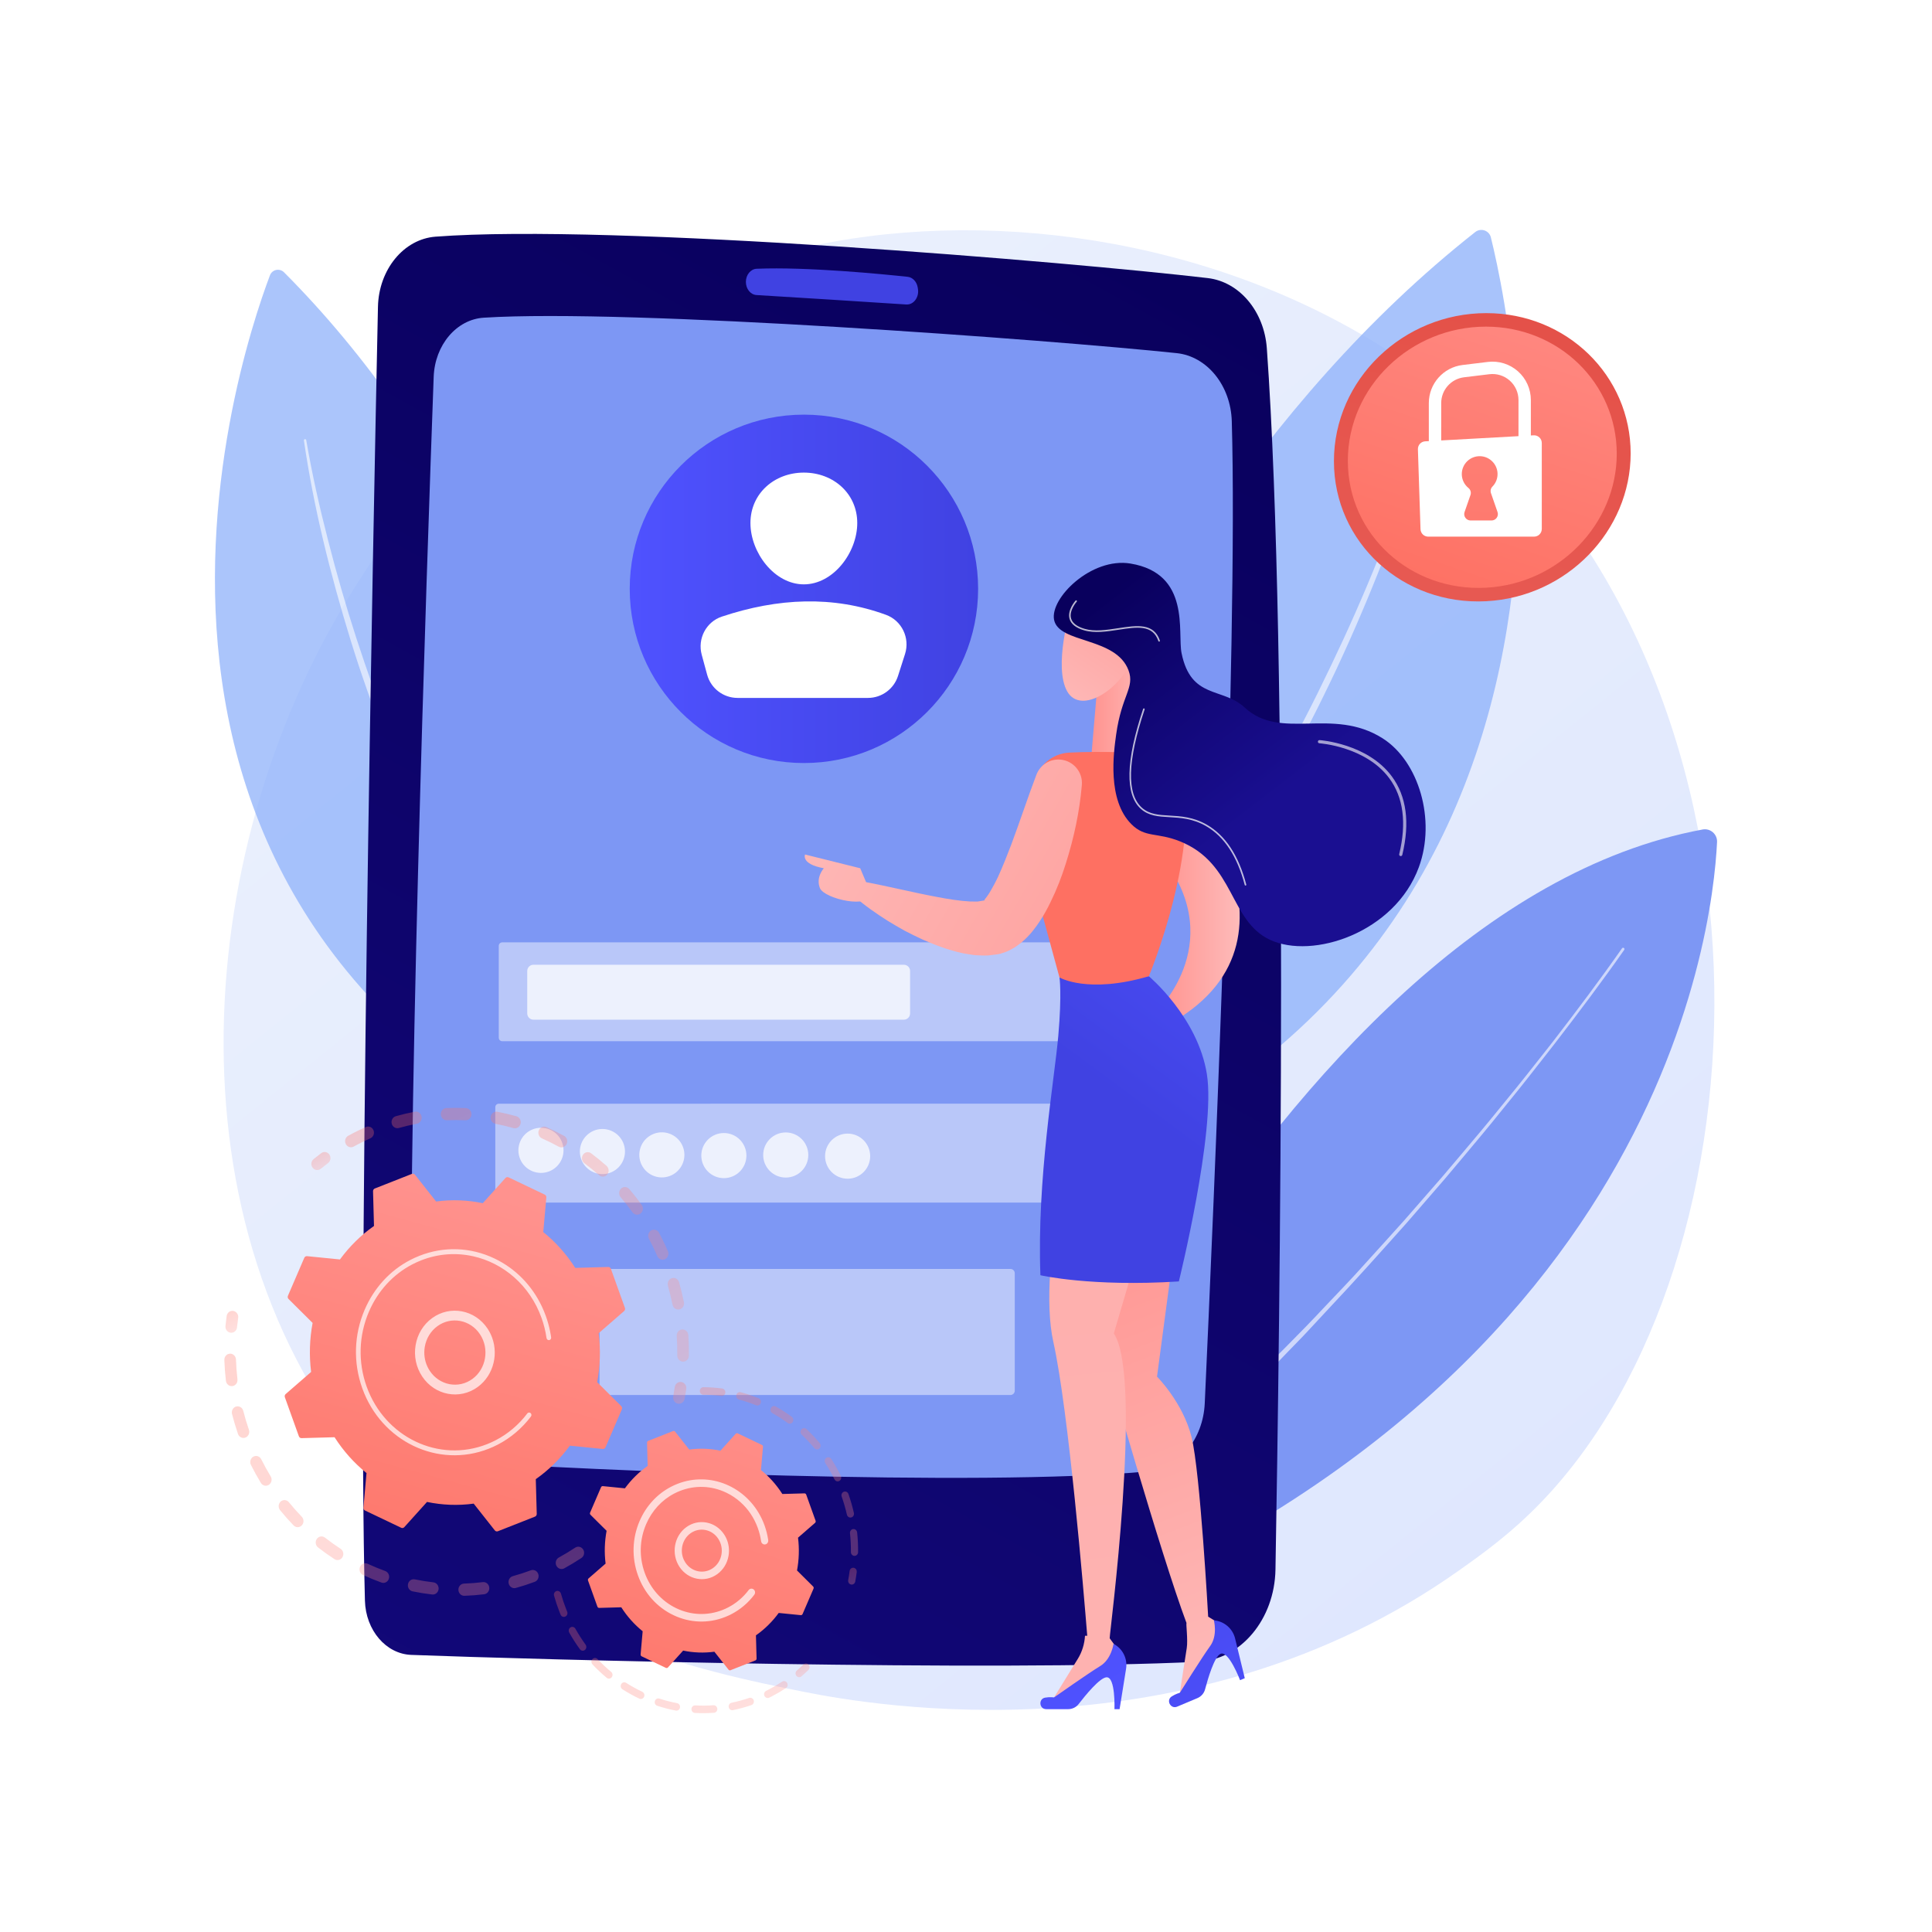 <?xml version="1.0" encoding="UTF-8"?>
<svg xmlns="http://www.w3.org/2000/svg" xmlns:xlink="http://www.w3.org/1999/xlink" version="1.1" x="0px" y="0px" viewBox="0 0 3710 3710" style="enable-background:new 0 0 3710 3710;" xml:space="preserve">
<g id="Background">
	<g>
		<g>
			<rect style="fill:#FFFFFF;" width="3710" height="3710"></rect>
		</g>
	</g>
</g>
<g id="Illustration">
	<g>
		<linearGradient id="SVGID_1_" gradientUnits="userSpaceOnUse" x1="3651.372" y1="4133.557" x2="1110.86" y2="978.4">
			<stop offset="0" style="stop-color:#DAE3FE"></stop>
			<stop offset="1" style="stop-color:#E9EFFD"></stop>
		</linearGradient>
		<path style="fill:url(#SVGID_1_);" d="M2960.304,2883.833c-58.784,61.136-114.406,100.563-158.351,131.712    c-516.569,366.155-1127.807,259.422-1257.713,233.357c-191.829-38.49-562.632-112.889-830.715-424.332    c-405.588-471.186-342.432-1213.526-27.831-1703.555c57.545-89.635,361.518-587.128,979.339-666.91    c373.899-48.283,809.745,49.098,1125.373,310.329C3452.938,1312.781,3405.773,2420.538,2960.304,2883.833z"></path>
		<g>
			<g>
				<path style="fill:#7D97F4;" d="M1867.5,3173.521c0,0,564.078-1424.996,1402.057-1580.663      c14.87-2.763,28.416,9.124,27.688,24.232C3288.773,1792.864,3181.431,2723.122,1867.5,3173.521z"></path>
				<path style="opacity:0.62;fill:#FFFFFF;" d="M3119.004,1823.994c-42.788,61.064-87.626,120.521-133.082,179.53      c-11.348,14.762-22.949,29.329-34.411,44.004c-11.553,14.601-22.861,29.4-34.617,43.839l-35.139,43.425      c-11.766,14.432-23.284,29.067-35.338,43.263c-23.942,28.524-47.656,57.244-71.787,85.606l-73.15,84.454      c-49.627,55.542-99.22,111.129-150.369,165.293l-38.066,40.898c-12.539,13.782-25.833,26.836-38.71,40.292l-77.696,80.347      l-79.701,78.377c-13.315,13.034-26.5,26.206-40.074,38.968l-41.112,37.88c-27.461,25.189-54.641,50.701-82.566,75.378      l-84.904,72.751l-21.321,18.067c-7.167,5.953-14.132,12.141-21.463,17.899l-43.861,34.666      c-14.577,11.602-29.361,22.949-44.031,34.427c-14.685,11.461-29.387,22.895-44.176,34.211c-1.132,0.866-2.751,0.65-3.618-0.482      c-0.834-1.092-0.664-2.638,0.364-3.524l0.072-0.061c14.129-12.128,28.344-24.135,42.579-36.114      c14.245-11.966,28.379-24.061,42.719-35.899l42.892-35.659c14.139-12.074,27.844-24.66,41.873-36.862l83.988-73.404      l82.261-75.341l41.163-37.637c6.879-6.253,13.428-12.856,20.171-19.257l20.178-19.253l80.703-77.046      c52.487-52.703,105.856-104.587,156.541-159.078c25.598-26.998,51.501-53.72,76.229-81.526      c24.937-27.611,50.1-55.021,74.854-82.8l73.404-84.094c24.217-28.248,48.02-56.85,72.052-85.259      c12.099-14.136,23.663-28.716,35.474-43.088l35.277-43.256c11.803-14.382,23.156-29.127,34.755-43.671      c11.51-14.618,23.159-29.131,34.554-43.836c45.414-58.935,90.193-118.449,132.831-179.348l0.03-0.044      c0.817-1.166,2.427-1.452,3.594-0.633c1.169,0.819,1.452,2.429,0.635,3.595L3119.004,1823.994z"></path>
			</g>
			<g style="opacity:0.79;">
				<path style="fill:#91B3FA;" d="M1730.809,2356.268c0,0,274.219-1258.344,1102.031-1910.643      c10.793-8.505,26.768-3.126,30.065,10.215C2914.977,666.548,3186.092,2010.508,1730.809,2356.268z"></path>
				<path style="opacity:0.62;fill:#FFFFFF;" d="M2744.946,808.637c-9.507,36.505-20.567,72.468-32.237,108.269      c-11.693,35.781-23.976,71.376-37.029,106.692c-26.184,70.598-54.695,140.344-85.426,209.109      c-7.62,17.218-15.658,34.248-23.469,51.385c-7.858,17.114-16.348,33.928-24.492,50.91c-8.085,17.009-16.826,33.695-25.31,50.509      l-12.835,25.165l-13.283,24.933c-35.385,66.501-72.665,132.046-112.837,195.812c-40.298,63.661-82.177,126.39-127.358,186.73      c-5.594,7.58-11.08,15.237-16.762,22.753l-17.334,22.325l-17.333,22.322c-5.81,7.415-11.447,14.968-17.54,22.161l-35.996,43.586      l-9.037,10.861l-9.364,10.588l-18.724,21.173c-99.355,113.359-210.563,216.264-330.804,306.857      c-0.992,0.748-2.4,0.549-3.148-0.441c-0.729-0.967-0.558-2.334,0.37-3.093l0.051-0.041l43.657-35.605l21.859-17.744      l21.156-18.583l42.262-37.192l40.861-38.722c6.761-6.502,13.728-12.788,20.39-19.391l19.787-20.011      c13.125-13.405,26.526-26.537,39.422-40.157c25.351-27.658,51.298-54.764,75.432-83.507l18.401-21.278l9.199-10.639      l8.875-10.915l35.595-43.573c6.035-7.179,11.619-14.719,17.376-22.123l17.171-22.285l17.169-22.282      c5.629-7.502,11.062-15.15,16.604-22.713c44.752-60.225,86.213-122.836,126.1-186.362      c40.098-63.419,77.573-128.492,113.042-194.626l13.329-24.788l12.881-25.027c8.517-16.716,17.291-33.308,25.41-50.23      c16.659-33.631,32.74-67.542,48.572-101.578c31.421-68.179,60.616-137.399,87.57-207.485      c13.676-34.972,26.589-70.237,38.922-105.708c6.185-17.727,12.142-35.535,17.902-53.403      c5.847-17.835,11.437-35.787,16.602-53.781l0.012-0.044c0.344-1.193,1.588-1.883,2.781-1.54      C2744.565,806.249,2745.25,807.462,2744.946,808.637z"></path>
			</g>
		</g>
		<g style="opacity:0.76;">
			<path style="fill:#91B3FA;" d="M1300.612,2288.732c0,0-106.938-1116.261-755.162-1765.819     c-8.452-8.469-22.819-5.471-27.049,5.722C451.59,705.419,78.205,1839.3,1300.612,2288.732z"></path>
			<path style="opacity:0.62;fill:#FFFFFF;" d="M588.063,845.267c11.065,64.362,25.379,128.28,41.745,191.55     c16.108,63.355,34.238,126.188,54.4,188.353c10.199,31.041,20.609,62.011,31.534,92.799c5.272,15.463,11.143,30.707,16.78,46.039     l8.552,22.959l8.965,22.8c23.833,60.818,49.519,120.926,77.624,179.877c27.889,59.036,57.234,117.445,89.669,174.13     c4.006,7.112,7.908,14.284,11.995,21.349l12.53,21.038l12.531,21.039c4.208,6.994,8.252,14.089,12.724,20.917l26.243,41.349     l6.532,10.356l6.842,10.151l13.686,20.304c17.863,27.352,37.464,53.477,56.494,80.021c9.726,13.112,19.939,25.856,29.887,38.806     l15.017,19.354c5.068,6.401,10.438,12.556,15.599,18.883l31.261,37.735l32.634,36.563l16.341,18.273l17.035,17.619l33.992,35.353     l0.041,0.044c0.861,0.896,0.834,2.321-0.062,3.18c-0.871,0.839-2.245,0.829-3.111,0.003     c-94.775-90.595-180.399-191.028-254.676-299.29l-14.02-20.237l-7.012-10.12l-6.699-10.326l-26.639-41.407     c-4.526-6.849-8.623-13.964-12.883-20.975l-12.687-21.099l-12.687-21.096c-4.139-7.085-8.092-14.277-12.148-21.409     c-32.848-56.85-62.592-115.424-90.873-174.642c-28.138-59.306-53.575-119.854-77.28-181.033l-8.902-22.939l-8.49-23.094     c-5.594-15.419-11.422-30.754-16.651-46.302c-5.281-15.53-10.878-30.95-15.901-46.564c-4.967-15.632-10.144-31.196-14.939-46.878     c-38.536-125.369-70.554-252.911-89.448-382.814c-0.178-1.226,0.672-2.368,1.902-2.547c1.208-0.175,2.331,0.643,2.538,1.839     L588.063,845.267z"></path>
		</g>
		<g>
			
				<linearGradient id="SVGID_00000116939170491767310250000015541740290813856653_" gradientUnits="userSpaceOnUse" x1="2341.183" y1="440.348" x2="-687.7" y2="5935.612">
				<stop offset="0" style="stop-color:#09005D"></stop>
				<stop offset="1" style="stop-color:#1A0F91"></stop>
			</linearGradient>
			<path style="fill:url(#SVGID_00000116939170491767310250000015541740290813856653_);" d="M725.786,589.298     c-9.283,438.044-39.387,1949.019-25.016,2484.463c1.523,56.724,40.393,102.253,88.882,104.11     c239.818,9.181,1118.978,32.451,1511.239,13.199c81.702-4.01,146.674-81.43,148.37-177.073     c8.153-459.783,26.135-1752.975-16.609-2345.387c-5.123-70.979-52.745-127.503-113.332-134.595     c-261.173-30.565-1144.113-105.279-1483.004-79.551C775.196,459.104,727.304,517.67,725.786,589.298z"></path>
			<path style="fill:#7D97F4;" d="M832.792,723.693c-12.908,353.567-53.625,1529.797-40.703,1964.742     c1.889,63.574,44.719,114.977,99.002,118.695c223.499,15.3,986.021,49.036,1313.839,18.328     c59.028-5.53,105.349-61.377,108.535-130.553c16.613-360.71,64.31-1455.946,51.924-1886.018     c-1.977-68.608-47.406-124.639-105.851-130.777c-241.79-25.397-1052.057-85.825-1330.625-68.045     C876.62,613.403,835.027,662.483,832.792,723.693z"></path>
			
				<linearGradient id="SVGID_00000085947725026400266110000000902788105702505615_" gradientUnits="userSpaceOnUse" x1="1432.551" y1="-1134.028" x2="1536.052" y2="-78.315">
				<stop offset="0" style="stop-color:#4F52FF"></stop>
				<stop offset="1" style="stop-color:#4042E2"></stop>
			</linearGradient>
			<path style="fill:url(#SVGID_00000085947725026400266110000000902788105702505615_);" d="M1432.307,541.354L1432.307,541.354     c0,13.441,8.953,24.527,20.427,25.228c56.643,3.47,216.21,13.289,287.523,18.129c14.061,0.955,25.097-13.831,22.429-30.009     l-0.455-2.761c-1.821-11.039-9.646-19.348-19.216-20.374c-48.204-5.168-193.655-19.496-290.026-15.471     C1441.413,516.581,1432.307,527.803,1432.307,541.354z"></path>
			<g>
				<g>
					
						<linearGradient id="SVGID_00000093167616515160432560000004306391018037860029_" gradientUnits="userSpaceOnUse" x1="1209.258" y1="1130.748" x2="1878.267" y2="1130.748">
						<stop offset="0" style="stop-color:#4F52FF"></stop>
						<stop offset="1" style="stop-color:#4042E2"></stop>
					</linearGradient>
					
						<circle style="fill:url(#SVGID_00000093167616515160432560000004306391018037860029_);" cx="1543.763" cy="1130.748" r="334.505"></circle>
					<path style="fill:#FFFFFF;" d="M1646.177,1004.349c0,56.64-45.916,117.787-102.556,117.787       c-56.64,0-102.556-61.147-102.556-117.787c0-56.64,45.916-96.823,102.556-96.823       C1600.261,907.526,1646.177,947.709,1646.177,1004.349z"></path>
					<path style="fill:#FFFFFF;" d="M1416.349,1340.205h250.357c26.354,0,49.687-17.033,57.717-42.133l13.472-42.106       c9.864-30.83-6.173-64.209-36.574-75.324c-101.886-37.253-207.239-32.473-315.162,3.438       c-30.234,10.06-47.012,42.4-38.669,73.152l10.374,38.24C1365.026,1321.875,1388.991,1340.205,1416.349,1340.205z"></path>
				</g>
				<g style="opacity:0.71;">
					<path style="opacity:0.65;fill:#FFFFFF;" d="M2185.341,1999.462H964.518c-3.728,0-6.75-3.022-6.75-6.75v-176.396       c0-3.728,3.022-6.75,6.75-6.75h1220.823c3.728,0,6.75,3.022,6.75,6.75v176.396       C2192.091,1996.44,2189.069,1999.462,2185.341,1999.462z"></path>
					<path style="opacity:0.65;fill:#FFFFFF;" d="M2178.68,2309.292H957.857c-3.728,0-6.75-3.022-6.75-6.75v-176.396       c0-3.728,3.022-6.75,6.75-6.75H2178.68c3.728,0,6.75,3.022,6.75,6.75v176.396       C2185.43,2306.27,2182.408,2309.292,2178.68,2309.292z"></path>
					<path style="opacity:0.65;fill:#FFFFFF;" d="M1940.321,2678.829h-780.717c-4.601,0-8.332-3.73-8.332-8.331v-225.439       c0-4.601,3.73-8.331,8.332-8.331h780.717c4.601,0,8.331,3.73,8.331,8.331v225.439       C1948.652,2675.099,1944.922,2678.829,1940.321,2678.829z"></path>
				</g>
				<path style="opacity:0.75;fill:#FFFFFF;" d="M1735.635,1958.082h-711.19c-6.627,0-11.999-5.372-11.999-11.999v-81.504      c0-6.627,5.372-11.999,11.999-11.999h711.19c6.627,0,11.999,5.372,11.999,11.999v81.504      C1747.635,1952.709,1742.263,1958.082,1735.635,1958.082z"></path>
				<g style="opacity:0.75;">
					
						<ellipse transform="matrix(0.924 -0.383 0.383 0.924 -766.359 565.373)" style="fill:#FFFFFF;" cx="1037.981" cy="2209.059" rx="43.312" ry="43.312"></ellipse>
					<circle style="fill:#FFFFFF;" cx="1156.819" cy="2211.282" r="43.312"></circle>
					
						<ellipse transform="matrix(0.23 -0.973 0.973 0.23 -1178.398 2944.696)" style="fill:#FFFFFF;" cx="1271.193" cy="2216.833" rx="43.312" ry="43.312"></ellipse>
					<circle style="fill:#FFFFFF;" cx="1390.031" cy="2219.056" r="43.312"></circle>
					<circle style="fill:#FFFFFF;" cx="1508.853" cy="2217.941" r="43.312"></circle>
					<circle style="fill:#FFFFFF;" cx="1627.691" cy="2220.165" r="43.312"></circle>
				</g>
			</g>
		</g>
		<g>
			
				<linearGradient id="SVGID_00000170996329686889595280000016868404043876773028_" gradientUnits="userSpaceOnUse" x1="-5865.716" y1="3240.682" x2="-5491.111" y2="2276.314" gradientTransform="matrix(-1 0 0 1 -3446.317 0)">
				<stop offset="0" style="stop-color:#FEBBBA"></stop>
				<stop offset="1" style="stop-color:#FF928E"></stop>
			</linearGradient>
			<path style="fill:url(#SVGID_00000170996329686889595280000016868404043876773028_);" d="M2122.281,2361.547l132.688,33.172     l-33.171,248.792c0,0,49.759,49.758,66.344,116.102c16.587,66.345,31.878,344.914,31.878,344.914l31.485,19.033l3.829,15.89     l-91.599,123.162l15.19-98.026c2.412-15.561-1.766-47.12-0.451-47.78c-49.758-132.69-156.193-506.468-156.193-506.468V2361.547z"></path>
			
				<linearGradient id="SVGID_00000180327064270996029710000010554589115759469982_" gradientUnits="userSpaceOnUse" x1="-5871.408" y1="6342.634" x2="-4633.281" y2="-8127.979" gradientTransform="matrix(-1 0 0 1 -3446.317 0)">
				<stop offset="0" style="stop-color:#FEBBBA"></stop>
				<stop offset="1" style="stop-color:#FF928E"></stop>
			</linearGradient>
			<path style="fill:url(#SVGID_00000180327064270996029710000010554589115759469982_);" d="M2083.51,3141.156     c1.436-0.025,2.848,0.09,4.292,0c-6.411-79.99-35.714-432.04-65.037-563.99c-33.172-149.274,49.758-447.824,49.758-447.824     l149.276,149.275l-82.931,281.963c56.832,85.247-9.271,584.476-7.847,584.26l-0.091,1.11l21.64,29.754l-2.632,16.131     l-132.191,78.006l52.014-84.466C2078.017,3171.966,2082.578,3156.765,2083.51,3141.156z"></path>
			
				<linearGradient id="SVGID_00000029008546437823231400000005005702997858503574_" gradientUnits="userSpaceOnUse" x1="-5826.902" y1="1715.058" x2="-5668.116" y2="1715.058" gradientTransform="matrix(-1 0 0 1 -3446.317 0)">
				<stop offset="0" style="stop-color:#FEBBBA"></stop>
				<stop offset="1" style="stop-color:#FF928E"></stop>
			</linearGradient>
			<path style="fill:url(#SVGID_00000029008546437823231400000005005702997858503574_);" d="M2251.412,1467.298     c0,0,290.639,327.566,0,495.52l-29.614-21.442c0,0,144.294-138.173,0-307.317L2251.412,1467.298z"></path>
			
				<linearGradient id="SVGID_00000134928785223679225890000002469684624152931743_" gradientUnits="userSpaceOnUse" x1="-5317.008" y1="3268.032" x2="-4939.283" y2="2688.508" gradientTransform="matrix(-1 0 0 1 -3211.157 0)">
				<stop offset="0" style="stop-color:#4F52FF"></stop>
				<stop offset="1" style="stop-color:#4042E2"></stop>
			</linearGradient>
			<path style="fill:url(#SVGID_00000134928785223679225890000002469684624152931743_);" d="M2009.04,3282.074h42.186     c7.896,0,15.343-3.625,20.158-9.883c13.151-17.088,40.398-50.427,53.426-51.296c17.54-1.173,15.296,61.179,15.296,61.179h9.831     l12.453-77.479c3.133-19.495-6.562-38.807-24.068-47.94l0,0c0,0-4.009,29.65-25.748,42.764     c-21.739,13.116-88.463,60.083-88.463,60.083s-8.173-1.166-17.146,0.456C1993.656,3262.364,1995.514,3282.074,2009.04,3282.074z"></path>
			
				<linearGradient id="SVGID_00000106845231589763080660000016686244350660516744_" gradientUnits="userSpaceOnUse" x1="-5657.344" y1="3444.518" x2="-5238.225" y2="2720.113" gradientTransform="matrix(-1 0 0 1 -3211.157 0)">
				<stop offset="0" style="stop-color:#4F52FF"></stop>
				<stop offset="1" style="stop-color:#4042E2"></stop>
			</linearGradient>
			<path style="fill:url(#SVGID_00000106845231589763080660000016686244350660516744_);" d="M2260.456,3277.267l38.884-16.359     c7.277-3.062,12.737-9.292,14.75-16.927c5.496-20.851,17.682-62.147,29.354-68.001c15.712-7.881,37.822,50.462,37.822,50.462     l9.062-3.813l-18.566-76.245c-4.671-19.184-21.097-33.225-40.773-34.856l0,0c0,0,7.801,28.884-7.151,49.403     c-14.952,20.518-58.244,89.685-58.244,89.685s-7.984,2.095-15.627,7.07C2238.631,3265.063,2247.988,3282.512,2260.456,3277.267z"></path>
			
				<linearGradient id="SVGID_00000107572798461728457570000016194317354941215622_" gradientUnits="userSpaceOnUse" x1="2509.209" y1="1681.208" x2="2178.037" y2="2129.671">
				<stop offset="0" style="stop-color:#4F52FF"></stop>
				<stop offset="1" style="stop-color:#4042E2"></stop>
			</linearGradient>
			<path style="fill:url(#SVGID_00000107572798461728457570000016194317354941215622_);" d="M2034.507,1876.935     c0,0,4.879,29.898-2.268,112.087c-7.148,82.19-41.311,275.156-34.355,459.785c0,0,97.119,22.632,265.85,11.912     c0,0,71.209-288.26,53.86-397.846c-17.347-109.585-111.448-188.203-111.448-188.203L2034.507,1876.935z"></path>
			
				<linearGradient id="SVGID_00000139290824714382917610000016439800968605399220_" gradientUnits="userSpaceOnUse" x1="-5653.491" y1="1360.771" x2="-5540.716" y2="1360.771" gradientTransform="matrix(-1 0 0 1 -3446.317 0)">
				<stop offset="0" style="stop-color:#FEBBBA"></stop>
				<stop offset="1" style="stop-color:#FF928E"></stop>
			</linearGradient>
			<polygon style="fill:url(#SVGID_00000139290824714382917610000016439800968605399220_);" points="2106.27,1327.723      2094.399,1467.298 2207.173,1467.298 2179.132,1254.245    "></polygon>
			
				<linearGradient id="SVGID_00000011009848948161660480000013267555299296578947_" gradientUnits="userSpaceOnUse" x1="3517.706" y1="1202.847" x2="3055.443" y2="1354.634">
				<stop offset="0" style="stop-color:#FF928E"></stop>
				<stop offset="1" style="stop-color:#FE7062"></stop>
			</linearGradient>
			<path style="fill:url(#SVGID_00000011009848948161660480000013267555299296578947_);" d="M2240.581,1447.998     c-38.921-2.146-125.94-6.118-187.586-2.759c-32.458,1.768-59.647,25.055-66.287,56.876l-15.035,72.056     c-5.601,26.838-4.763,54.622,2.443,81.075l60.392,221.691c0,0,53.716,32.28,171.641-2.264c0,0,103.561-246.958,61.17-404.937     C2264.025,1457.466,2253.266,1448.698,2240.581,1447.998z"></path>
			
				<linearGradient id="SVGID_00000093156529883673606850000004183570708935044001_" gradientUnits="userSpaceOnUse" x1="-4991.827" y1="1425.067" x2="-5967.187" y2="1983.833" gradientTransform="matrix(-1 0 0 1 -3446.317 0)">
				<stop offset="0" style="stop-color:#FEBBBA"></stop>
				<stop offset="1" style="stop-color:#FF928E"></stop>
			</linearGradient>
			<path style="fill:url(#SVGID_00000093156529883673606850000004183570708935044001_);" d="M1989.656,1489.189     c-16.612,43.758-31.615,89.642-47.733,132.615c-8.196,21.507-16.509,42.592-25.403,61.955     c-4.498,9.643-9.44,18.504-13.975,26.538c-4.54,7.954-9.653,14.57-12.316,17.615c-0.523,0.451,1.227,0.796,1.812,0.824     c0.353,0.044-11.23,1.899-14.783,2.495l-13.882-0.083c-19.898-1.023-42.436-4.531-65.041-8.924     c-45.596-8.501-93.002-20.438-141.678-29.468l-0.374-0.069c-9.314-1.728-18.265,4.422-19.993,13.737     c-1.14,6.142,1.17,12.143,5.531,16.003c19.627,17.277,40.432,31.47,62.011,45.284c10.862,6.642,21.914,13.152,33.149,19.403     c11.455,5.838,22.942,11.725,34.874,17.167c24.022,10.467,48.838,20.109,77.426,26.302c7.514,1.257,14.929,2.575,22.659,3.611     c8.67,0.301,16.544,1.069,26.012,0.521c5.03-0.498,10.083-1.115,15.122-1.848c2.686-0.473,4.662-0.524,7.917-1.422     c3.455-1.036,6.901-2.198,10.297-3.472c7.099-2.548,11.689-5.632,17.455-8.84c4.788-3.157,9.155-6.458,13.389-9.843     c15.629-13.313,25.334-26.525,33.888-39.21c8.529-12.675,15.29-25.372,21.359-37.818c12.175-24.857,21.681-49.487,29.395-74.289     c15.63-49.7,26.222-98.545,30.692-150.43c2.14-24.852-16.271-46.733-41.123-48.874c-20.568-1.773-39.103,10.535-46.094,28.919     L1989.656,1489.189z"></path>
			
				<linearGradient id="SVGID_00000011718533979754764030000012119200317678387110_" gradientUnits="userSpaceOnUse" x1="-4894.913" y1="1594.236" x2="-5870.273" y2="2153.002" gradientTransform="matrix(-1 0 0 1 -3446.317 0)">
				<stop offset="0" style="stop-color:#FEBBBA"></stop>
				<stop offset="1" style="stop-color:#FF928E"></stop>
			</linearGradient>
			<path style="fill:url(#SVGID_00000011718533979754764030000012119200317678387110_);" d="M1671.979,1715.058l-20.125-47.77     l-105.92-26.392c0,0-8.473,18.36,36.013,26.392c0,0-15.89,17.563-7.415,38.218     C1583.007,1726.16,1673.038,1746.852,1671.979,1715.058z"></path>
			
				<linearGradient id="SVGID_00000061443610753727072710000004245450613800538242_" gradientUnits="userSpaceOnUse" x1="-5465.658" y1="1360.726" x2="-5684.809" y2="1040.27" gradientTransform="matrix(-1 0 0 1 -3446.317 0)">
				<stop offset="0" style="stop-color:#FEBBBA"></stop>
				<stop offset="1" style="stop-color:#FF928E"></stop>
			</linearGradient>
			<path style="fill:url(#SVGID_00000061443610753727072710000004245450613800538242_);" d="M2058.52,1166.527     c-4.027,2.375-35.754,114.277-9.167,161.194c26.587,46.918,107.777-5.633,129.779-73.477     C2201.136,1186.401,2165.785,1103.268,2058.52,1166.527z"></path>
			
				<linearGradient id="SVGID_00000164480251028209343660000011288879607198090631_" gradientUnits="userSpaceOnUse" x1="-5346.572" y1="1131.771" x2="-5657.032" y2="1535.368" gradientTransform="matrix(-1 0 0 1 -3211.157 0)">
				<stop offset="0" style="stop-color:#09005D"></stop>
				<stop offset="1" style="stop-color:#1A0F91"></stop>
			</linearGradient>
			<path style="fill:url(#SVGID_00000164480251028209343660000011288879607198090631_);" d="M2268.949,1254.245     c18.21,89.224,78.55,64.806,121.287,104.501c69.266,64.337,168.352-1.985,264.683,58.983     c69.542,44.015,103.048,156.62,69.677,247.535c-46.223,125.92-204.182,177.704-286.04,139.352     c-78.234-36.654-67.094-146.433-172.356-188.859c-44.689-18.012-66.75-6.308-93.514-33.004     c-46.85-46.733-34.208-137.421-29.338-172.357c10.569-75.809,35.985-89.534,23.837-122.851     c-23.627-64.803-133.835-51.432-143.02-97.18c-8.363-41.66,71.516-120.625,146.688-108.181     C2287.159,1101.435,2260.835,1214.494,2268.949,1254.245z"></path>
			<path style="opacity:0.6;fill:#FFFFFF;" d="M2689.861,1643.938c1.38,0,2.623-0.933,2.961-2.331     c14.89-61.819,8.135-112.518-20.09-150.692c-46.838-63.353-137.868-69.621-138.785-69.676c-1.432-0.237-3.116,1.173-3.223,2.856     c-0.101,1.677,1.172,3.122,2.854,3.222c0.887,0.054,89.164,6.18,134.284,67.255c27.083,36.651,33.488,85.643,19.036,145.607     c-0.392,1.634,0.613,3.282,2.249,3.675C2689.385,1643.909,2689.629,1643.938,2689.861,1643.938z"></path>
			<path style="opacity:0.72;fill:#FFFFFF;" d="M2391.715,1700.53c0.125,0,0.256-0.018,0.386-0.048     c0.809-0.214,1.296-1.046,1.088-1.862c-14.504-55.652-39.958-94.301-75.641-114.883c-25.958-14.975-50.269-16.367-71.713-17.597     c-20.679-1.191-38.537-2.219-52.911-14.999c-29.711-26.422-27.992-89.948,5.115-188.816c0.268-0.797-0.166-1.659-0.963-1.927     c-0.803-0.268-1.66,0.166-1.928,0.964c-33.53,100.129-34.956,164.744-4.246,192.052c15.165,13.488,33.511,14.547,54.76,15.766     c21.106,1.213,45.031,2.587,70.365,17.198c34.951,20.154,59.922,58.18,74.212,113.017     C2390.417,1700.078,2391.036,1700.53,2391.715,1700.53z"></path>
			<path style="opacity:0.72;fill:#FFFFFF;" d="M2225.864,1232.102c0.161,0,0.32-0.023,0.488-0.077     c0.797-0.267,1.225-1.136,0.957-1.933c-11.531-34.303-44.752-29.205-79.952-23.794c-22.278,3.426-45.309,6.952-64.845,1.172     c-14.577-4.323-23.235-11.019-25.74-19.911c-4.276-15.135,10.699-32.013,10.847-32.185c0.566-0.624,0.512-1.588-0.112-2.147     c-0.619-0.564-1.588-0.511-2.146,0.113c-0.667,0.738-16.243,18.276-11.525,35.041c2.806,9.961,12.162,17.365,27.807,22.004     c20.203,5.983,43.569,2.396,66.179-1.076c35.332-5.424,65.881-10.128,76.598,21.76     C2224.633,1231.704,2225.228,1232.102,2225.864,1232.102z"></path>
		</g>
		<g>
			<g>
				
					<linearGradient id="SVGID_00000176008423294159331640000000821868812391407745_" gradientUnits="userSpaceOnUse" x1="3091.88" y1="-28.432" x2="2654.639" y2="1585.993">
					<stop offset="0" style="stop-color:#E1473D"></stop>
					<stop offset="1" style="stop-color:#E9605A"></stop>
				</linearGradient>
				<path style="fill:url(#SVGID_00000176008423294159331640000000821868812391407745_);" d="M2561.536,885.586      c0-157.029,133.016-284.31,292.641-284.289c154.906,0.019,277.16,120.597,277.16,269.319      c0,148.722-122.254,275.724-277.16,283.883C2694.552,1162.906,2561.536,1042.615,2561.536,885.586z"></path>
			</g>
			<g>
				
					<linearGradient id="SVGID_00000053541077060323436100000000056967386742386598_" gradientUnits="userSpaceOnUse" x1="3018.214" y1="366.897" x2="2749.136" y2="1167.23">
					<stop offset="0" style="stop-color:#FF928E"></stop>
					<stop offset="1" style="stop-color:#FE7062"></stop>
				</linearGradient>
				<path style="fill:url(#SVGID_00000053541077060323436100000000056967386742386598_);" d="M2588.236,884.885      c0-142.313,120.55-257.664,265.216-257.647c140.388,0.018,251.185,109.295,251.185,244.079      c0,134.784-110.797,249.884-251.185,257.278C2708.786,1136.215,2588.236,1027.197,2588.236,884.885z"></path>
			</g>
			<g>
				<path style="fill:#FFFFFF;" d="M2767.527,868.747h-23.768v-94.718c0-37.202,27.849-68.641,64.78-73.13l48.597-5.906      c20.916-2.542,41.961,4.013,57.735,17.986c15.773,13.972,24.82,34.071,24.82,55.144v82.69h-23.768v-82.69      c0-14.273-6.127-27.888-16.812-37.352c-10.684-9.464-24.94-13.905-39.107-12.183l-48.597,5.906      c-25.015,3.04-43.879,24.335-43.879,49.535V868.747z"></path>
				<path style="fill:#FFFFFF;" d="M2736.732,847.482l208.351-11.543c8.462-0.469,15.581,6.267,15.581,14.742v165.058      c0,8.154-6.61,14.764-14.764,14.764h-203.345c-7.967,0-14.497-6.321-14.757-14.283l-5.006-153.515      C2722.531,854.685,2728.721,847.925,2736.732,847.482z"></path>
				
					<linearGradient id="SVGID_00000167370164170872015620000013824212026018136252_" gradientUnits="userSpaceOnUse" x1="2923.552" y1="154.118" x2="2800.22" y2="1350.984">
					<stop offset="0" style="stop-color:#FF928E"></stop>
					<stop offset="1" style="stop-color:#FE7062"></stop>
				</linearGradient>
				<path style="fill:url(#SVGID_00000167370164170872015620000013824212026018136252_);" d="M2875.691,983.219l-12.611-36.255      c-1.516-4.359-0.483-9.232,2.758-12.517c6.463-6.548,10.313-15.679,9.857-25.707c-0.804-17.685-15.252-32.024-32.942-32.704      c-19.577-0.752-35.685,14.896-35.685,34.306c0,10.768,4.96,20.374,12.718,26.667c4.024,3.264,5.677,8.628,3.975,13.521      l-11.37,32.69c-2.765,7.95,3.137,16.253,11.555,16.253h40.189C2872.553,999.472,2878.456,991.169,2875.691,983.219z"></path>
			</g>
		</g>
		<g>
			<g>
				<g style="opacity:0.3;">
					
						<linearGradient id="SVGID_00000037673241584647752950000004497928779572562838_" gradientUnits="userSpaceOnUse" x1="837.889" y1="9844.263" x2="1493.445" y2="9844.263" gradientTransform="matrix(-0.445 -0.896 0.896 -0.445 -7542.557 8227.366)">
						<stop offset="0" style="stop-color:#FF928E"></stop>
						<stop offset="1" style="stop-color:#FE7062"></stop>
					</linearGradient>
					<path style="fill:url(#SVGID_00000037673241584647752950000004497928779572562838_);" d="M1120.513,2976.658       c2.515,5.314,0.857,11.866-4.012,15.103c-10.646,7.082-21.747,13.781-32.989,19.914c-5.47,2.984-12.217,0.741-15.07-5.01       c-0.033-0.07-0.065-0.137-0.097-0.205c-2.704-5.713-0.571-12.663,4.833-15.61c10.681-5.825,21.224-12.191,31.338-18.917       c5.204-3.463,12.109-1.832,15.418,3.646C1120.149,2975.93,1120.34,2976.292,1120.513,2976.658z M1033.089,3021.295       c0.194,0.411,0.369,0.84,0.52,1.283c2.081,6.104-0.939,12.814-6.745,14.985c-11.928,4.458-24.156,8.424-36.344,11.786       c-5.963,1.646-12.054-2.082-13.661-8.366c-1.579-6.267,1.976-12.679,7.934-14.323c11.585-3.197,23.201-6.965,34.536-11.204       C1024.714,3013.443,1030.602,3016.041,1033.089,3021.295z M938.436,3044.582c0.554,1.17,0.93,2.459,1.088,3.83       c0.733,6.434-3.633,12.265-9.757,13.023c-12.552,1.555-25.328,2.554-37.972,2.969c-6.166,0.198-11.325-4.89-11.539-11.358       c-0.207-6.474,4.623-11.889,10.787-12.092c12.007-0.394,24.135-1.343,36.057-2.818       C931.919,3037.539,936.391,3040.261,938.436,3044.582z M841.131,3045.041c0.916,1.935,1.334,4.156,1.101,6.46       c-0.651,6.44-6.154,11.093-12.286,10.394c-12.582-1.439-25.256-3.464-37.672-6.021c-6.049-1.252-10.007-7.413-8.84-13.771       c1.173-6.355,7.034-10.498,13.09-9.251c11.79,2.429,23.828,4.355,35.785,5.717       C836.247,3039.022,839.487,3041.569,841.131,3045.041z M746.121,3022.699c1.284,2.713,1.575,5.94,0.568,9.025       c-1.997,6.126-8.347,9.379-14.181,7.265c-11.941-4.322-23.877-9.241-35.469-14.624c-5.649-2.617-8.217-9.544-5.732-15.472       c2.483-5.923,9.071-8.601,14.72-5.982c11.018,5.118,22.363,9.793,33.711,13.901       C742.633,3017.86,744.858,3020.03,746.121,3022.699z M658.139,2978.854c1.663,3.513,1.617,7.817-0.487,11.393       c-3.24,5.506-10.118,7.201-15.369,3.789c-10.759-6.997-21.37-14.565-31.53-22.498c-4.958-3.872-5.997-11.219-2.323-16.416       c3.669-5.195,10.665-6.271,15.621-2.402c9.656,7.537,19.734,14.729,29.957,21.376       C655.85,2975.293,657.242,2976.958,658.139,2978.854z M451.975,2605.972c0.689,1.456,1.099,3.082,1.157,4.81       c0.423,12.596,1.376,25.344,2.835,37.887c0.747,6.432-3.61,12.271-9.73,13.039c-6.123,0.772-11.693-3.818-12.441-10.251       c-1.536-13.21-2.542-26.636-2.989-39.9c-0.218-6.476,4.604-11.898,10.768-12.11       C446.096,2599.288,450.084,2601.976,451.975,2605.972z M581.6,2915.684c2.065,4.361,1.393,9.791-2.037,13.446       c-4.326,4.61-11.396,4.655-15.795,0.103c-9.016-9.331-17.755-19.187-25.976-29.295c-3.988-4.95-3.468-12.335,1.221-16.538       c4.685-4.2,11.736-3.608,15.75,1.323c7.805,9.6,16.105,18.959,24.665,27.82C580.335,2913.486,581.063,2914.549,581.6,2915.684z        M466.351,2707.072c0.328,0.694,0.6,1.431,0.797,2.208c3.098,12.191,6.742,24.404,10.821,36.301       c2.09,6.102-0.919,12.816-6.72,14.997c-5.802,2.179-12.227-0.978-14.295-7.094c-4.29-12.519-8.124-25.37-11.388-38.197       c-1.592-6.263,1.948-12.686,7.906-14.342C458.69,2699.493,464.034,2702.177,466.351,2707.072z M520.373,2836.174       c2.512,5.306,0.862,11.848-3.994,15.091c-5.2,3.473-12.104,1.854-15.427-3.613c-6.795-11.198-13.222-22.854-19.096-34.646       c-0.039-0.072-0.075-0.148-0.11-0.222c-2.7-5.704-0.577-12.644,4.814-15.599c5.465-2.994,12.215-0.766,15.077,4.982       c5.583,11.199,11.689,22.269,18.146,32.908C519.999,2835.435,520.197,2835.802,520.373,2836.174z"></path>
					
						<linearGradient id="SVGID_00000161624153382862466720000006896990652231973021_" gradientUnits="userSpaceOnUse" x1="1526.245" y1="9683.872" x2="1565.183" y2="9683.872" gradientTransform="matrix(-0.445 -0.896 0.896 -0.445 -7542.557 8227.366)">
						<stop offset="0" style="stop-color:#FF928E"></stop>
						<stop offset="1" style="stop-color:#FE7062"></stop>
					</linearGradient>
					<path style="fill:url(#SVGID_00000161624153382862466720000006896990652231973021_);" d="M456.308,2523.74       c0.98,2.07,1.392,4.463,1.048,6.922c-0.838,5.982-1.568,12.081-2.179,18.132c-0.646,6.439-6.145,11.1-12.278,10.403       c-6.135-0.693-10.591-6.479-9.933-12.923c0.638-6.364,1.408-12.779,2.288-19.074c0.896-6.406,6.571-10.828,12.671-9.87       C451.689,2517.918,454.734,2520.413,456.308,2523.74z"></path>
				</g>
				<g style="opacity:0.3;">
					
						<linearGradient id="SVGID_00000026143452505746761110000008207232527504297615_" gradientUnits="userSpaceOnUse" x1="1732.749" y1="9974.321" x2="1759.678" y2="9974.321" gradientTransform="matrix(-0.445 -0.896 0.896 -0.445 -7542.557 8227.366)">
						<stop offset="0" style="stop-color:#FF928E"></stop>
						<stop offset="1" style="stop-color:#FE7062"></stop>
					</linearGradient>
					<path style="fill:url(#SVGID_00000026143452505746761110000008207232527504297615_);" d="M633.411,2218.737       c2.402,5.074,1.016,11.361-3.508,14.749c-4.684,3.504-9.377,7.172-13.945,10.899c-4.867,3.97-11.884,3.038-15.675-2.081       c-3.807-5.142-2.919-12.49,1.945-16.459c4.811-3.923,9.753-7.787,14.684-11.478c5.018-3.755,11.993-2.519,15.582,2.759       C632.846,2217.645,633.15,2218.185,633.411,2218.737z"></path>
					
						<linearGradient id="SVGID_00000011734617433098526450000016880192558692063136_" gradientUnits="userSpaceOnUse" x1="1090.875" y1="10263.311" x2="1766.765" y2="10263.311" gradientTransform="matrix(-0.445 -0.896 0.896 -0.445 -7542.557 8227.366)">
						<stop offset="0" style="stop-color:#FF928E"></stop>
						<stop offset="1" style="stop-color:#FE7062"></stop>
					</linearGradient>
					<path style="fill:url(#SVGID_00000011734617433098526450000016880192558692063136_);" d="M1275.887,2387.807       c2.29,4.838,4.51,9.735,6.661,14.689c2.559,5.901,0.087,12.853-5.524,15.529c-5.611,2.676-12.27,0.044-14.8-5.836       c-4.964-11.434-10.357-22.631-16.099-33.405c-3.009-5.669-1.1-12.802,4.28-15.957c5.384-3.156,12.191-1.125,15.206,4.535       C1269.164,2374.025,1272.621,2380.905,1275.887,2387.807z M1303.308,2460.514c0.278,0.587,0.513,1.209,0.7,1.86       c3.595,12.541,6.723,25.38,9.296,38.16c1.278,6.339-2.579,12.556-8.61,13.882c-6.036,1.326-11.982-2.744-13.24-9.081       c-2.445-12.138-5.419-24.333-8.831-36.252c-1.779-6.207,1.567-12.741,7.47-14.594       C1295.382,2452.829,1300.927,2455.485,1303.308,2460.514z M1233.389,2315.656c2.346,4.957,1.088,11.111-3.262,14.559       c-4.921,3.899-11.924,2.861-15.649-2.313c-7.12-9.9-14.74-19.614-22.657-28.875c-4.118-4.834-3.751-12.244,0.833-16.564       c4.589-4.322,11.651-3.911,15.776,0.916c8.335,9.752,16.361,19.984,23.861,30.409       C1232.719,2314.385,1233.084,2315.012,1233.389,2315.656z M1320.66,2559.479c0.632,1.335,1.027,2.818,1.135,4.394       c0.884,13.045,1.247,26.286,1.08,39.353c-0.083,6.477-5.149,11.643-11.315,11.54c-6.171-0.102-11.103-5.43-11.017-11.914       c0.158-12.407-0.186-24.98-1.027-37.369c-0.441-6.462,4.195-12.063,10.346-12.507       C1314.512,2552.64,1318.703,2555.346,1320.66,2559.479z M1167.544,2242.567c1.925,4.066,1.501,9.113-1.464,12.795       c-3.979,4.941-11.026,5.55-15.74,1.359c-9.01-8.013-18.477-15.733-28.132-22.95c-5.031-3.76-6.22-11.085-2.648-16.362       c3.569-5.273,10.537-6.501,15.568-2.741c10.167,7.596,20.132,15.725,29.621,24.162       C1165.949,2239.896,1166.885,2241.175,1167.544,2242.567z M1088.056,2186.382c1.539,3.25,1.626,7.199-0.09,10.657       c-2.853,5.737-9.598,7.949-15.068,4.94c-10.49-5.77-21.332-11.144-32.223-15.972c-5.692-2.513-8.369-9.392-5.98-15.369       c2.388-5.969,8.932-8.761,14.622-6.243c11.463,5.081,22.872,10.736,33.909,16.809       C1085.397,2182.399,1087.041,2184.238,1088.056,2186.382z M998.839,2149.705c1.17,2.472,1.521,5.382,0.788,8.255       c-1.591,6.254-7.714,9.956-13.673,8.268c-11.439-3.241-23.128-6.012-34.75-8.231c-6.069-1.16-10.11-7.26-9.018-13.642       c1.092-6.373,6.894-10.599,12.968-9.439c12.229,2.339,24.535,5.252,36.57,8.662       C994.945,2144.491,997.461,2146.793,998.839,2149.705z M904.182,2134.32c0.811,1.713,1.234,3.655,1.155,5.7       c-0.251,6.472-5.45,11.49-11.612,11.211c-11.824-0.538-23.799-0.55-35.598-0.036c-6.162,0.268-11.379-4.77-11.649-11.232       c-0.271-6.474,4.507-11.939,10.669-12.207c12.428-0.542,25.04-0.529,37.486,0.036       C898.852,2127.985,902.426,2130.609,904.182,2134.32z M808.632,2141.129c0.456,0.963,0.791,2.01,0.985,3.119       c1.114,6.374-2.903,12.479-8.968,13.63c-11.61,2.209-23.281,4.967-34.696,8.203c-5.953,1.687-12.091-2.037-13.709-8.272       c-1.622-6.255,1.891-12.694,7.844-14.381c12.016-3.406,24.304-6.311,36.527-8.634       C801.624,2133.842,806.47,2136.562,808.632,2141.129z M716.952,2169.804c0.102,0.216,0.197,0.437,0.289,0.661       c2.407,5.969-0.246,12.849-5.924,15.361c-8.017,3.549-16.021,7.398-23.801,11.446c-2.816,1.465-5.611,2.963-8.382,4.483       c-5.463,2.998-12.216,0.773-15.081-4.97c-3.011-5.755-0.766-12.827,4.692-15.825c2.917-1.602,5.853-3.173,8.817-4.715       c8.182-4.257,16.608-8.308,25.039-12.039C708.065,2161.785,714.342,2164.29,716.952,2169.804z"></path>
					
						<linearGradient id="SVGID_00000072247575947706327260000006635984069425533333_" gradientUnits="userSpaceOnUse" x1="1021.967" y1="10393.66" x2="1060.424" y2="10393.66" gradientTransform="matrix(-0.445 -0.896 0.896 -0.445 -7542.557 8227.366)">
						<stop offset="0" style="stop-color:#FF928E"></stop>
						<stop offset="1" style="stop-color:#FE7062"></stop>
					</linearGradient>
					<path style="fill:url(#SVGID_00000072247575947706327260000006635984069425533333_);" d="M1316.799,2660.252       c0.99,2.091,1.398,4.506,1.042,6.982c-0.908,6.277-1.96,12.651-3.127,18.947c-1.177,6.357-7.04,10.496-13.094,9.243       c-6.055-1.254-10.012-7.413-8.832-13.775c1.107-5.981,2.106-12.036,2.97-17.995c0.923-6.4,6.618-10.791,12.717-9.803       C1312.212,2654.46,1315.234,2656.947,1316.799,2660.252z"></path>
				</g>
				<g>
					
						<linearGradient id="SVGID_00000058589959371889241840000012977405227283175354_" gradientUnits="userSpaceOnUse" x1="956.715" y1="2292.866" x2="713.522" y2="3182.85">
						<stop offset="0" style="stop-color:#FF928E"></stop>
						<stop offset="1" style="stop-color:#FE7062"></stop>
					</linearGradient>
					<path style="fill:url(#SVGID_00000058589959371889241840000012977405227283175354_);" d="M1194.113,2706.399       c0.917-2.128,0.446-4.638-1.173-6.247l-46.2-45.92c5.732-30.56,6.865-62.312,2.884-94.117l48.847-42.475       c1.714-1.49,2.335-3.96,1.549-6.15l-26.907-74.951c-0.787-2.19-2.809-3.618-5.034-3.557l-63.464,1.762       c-17.013-26.673-37.838-49.776-61.375-68.807l5.866-66.428c0.205-2.328-1.018-4.541-3.047-5.509l-69.441-33.141       c-2.031-0.969-4.418-0.479-5.946,1.218l-43.61,48.413c-29.11-6.094-59.345-7.359-89.617-3.253l-40.559-51.407       c-1.422-1.803-3.775-2.462-5.859-1.642l-71.298,28.083c-2.083,0.82-3.439,2.941-3.374,5.279l1.829,66.661       c-25.355,17.804-47.302,39.621-65.365,64.297l-63.262-6.32c-2.216-0.221-4.32,1.059-5.237,3.188l-31.387,72.855       c-0.918,2.129-0.446,4.638,1.173,6.248l46.2,45.919c-5.734,30.56-6.866,62.312-2.883,94.117l-48.849,42.476       c-1.713,1.49-2.335,3.958-1.55,6.149l26.909,74.951c0.786,2.191,2.807,3.619,5.034,3.557l63.465-1.762       c17.011,26.673,37.837,49.776,61.375,68.807l-5.866,66.427c-0.207,2.329,1.018,4.542,3.047,5.51l69.441,33.14       c2.029,0.969,4.417,0.479,5.946-1.217l43.61-48.413c29.11,6.095,59.345,7.359,89.617,3.253l40.558,51.407       c1.421,1.802,3.775,2.463,5.859,1.641l71.296-28.082c2.084-0.821,3.439-2.94,3.375-5.279l-1.83-66.661       c25.354-17.804,47.301-39.622,65.365-64.297l63.26,6.319c2.218,0.222,4.32-1.058,5.239-3.188L1194.113,2706.399z"></path>
					<path style="opacity:0.7;fill:#FFFFFF;" d="M942.126,2561.684c16.638,35.151,6.701,78.787-24.836,101.769       c-34.668,25.26-82.499,16.14-106.633-20.328c-11.696-17.666-16.144-39.042-12.536-60.182       c3.606-21.144,14.84-39.529,31.634-51.763c34.668-25.261,82.499-16.14,106.633,20.327       C938.563,2554.795,940.476,2558.199,942.126,2561.684z M820.88,2624.557c1.285,2.715,2.764,5.346,4.442,7.882       c18.502,27.961,55.181,34.95,81.756,15.587c26.578-19.368,33.162-57.872,14.646-85.834       c-18.501-27.961-55.18-34.951-81.756-15.587c-12.877,9.384-21.49,23.477-24.256,39.69       C813.465,2599.471,815.3,2612.768,820.88,2624.557z"></path>
					<path style="opacity:0.7;fill:#FFFFFF;" d="M1040.474,2508.68c2.857,6.037,5.443,12.26,7.739,18.653l0,0       c0.723,2.011,1.414,4.037,2.076,6.073c3.257,10.039,5.75,20.333,7.44,30.721c0.023,0.142,0.046,0.283,0.07,0.425       c0.064,0.402,0.127,0.804,0.187,1.208c0.123,0.783,0.236,1.569,0.349,2.352c0.295,2.063-0.736,4.009-2.422,4.889       c-0.41,0.213-0.86,0.363-1.336,0.437c-2.44,0.378-4.707-1.4-5.077-3.959c-1.878-13.193-5.125-26.263-9.647-38.85       c-22.439-62.533-73.294-105.313-131.336-118.235c-32.283-7.192-66.79-5.142-99.872,7.891c-5.802,2.283-11.45,4.859-16.925,7.71       c-36.851,19.177-66.029,50.835-83.211,90.722c-19.74,45.816-21.292,97.008-4.371,144.14       c34.956,97.338,138.656,146.8,231.208,110.345c5.707-2.247,11.284-4.791,16.707-7.615       c23.506-12.234,44.19-29.741,60.508-51.341c0.422-0.558,0.939-0.988,1.51-1.282c1.5-0.78,3.363-0.637,4.764,0.534       c1.931,1.621,2.267,4.563,0.727,6.595c-17.132,22.676-38.847,41.06-63.525,53.903c-5.693,2.965-11.546,5.633-17.535,7.994       c-97.172,38.275-206.064-13.724-242.726-115.838c-17.765-49.482-16.134-103.22,4.589-151.319       c18.038-41.875,48.669-75.108,87.355-95.243c5.749-2.991,11.678-5.694,17.766-8.094c47.073-18.54,98.243-16.701,144.087,5.178       C989.494,2435.723,1021.213,2467.989,1040.474,2508.68z"></path>
				</g>
			</g>
			<g>
				<g style="opacity:0.3;">
					
						<linearGradient id="SVGID_00000145749376803332280630000011707774687978506393_" gradientUnits="userSpaceOnUse" x1="449.445" y1="10368.119" x2="468.677" y2="10368.119" gradientTransform="matrix(-0.445 -0.896 0.896 -0.445 -7542.557 8227.366)">
						<stop offset="0" style="stop-color:#FF928E"></stop>
						<stop offset="1" style="stop-color:#FE7062"></stop>
					</linearGradient>
					<path style="fill:url(#SVGID_00000145749376803332280630000011707774687978506393_);" d="M1553.827,3198.364       c1.33,2.809,0.812,6.303-1.491,8.536c-4.295,4.17-8.769,8.261-13.299,12.155c-2.943,2.531-7.286,2.072-9.708-1.027       c-2.433-3.093-1.989-7.663,0.954-10.194c4.316-3.711,8.581-7.609,12.681-11.588c2.79-2.712,7.155-2.525,9.748,0.414       C1553.171,3197.184,1553.54,3197.758,1553.827,3198.364z"></path>
					
						<linearGradient id="SVGID_00000037656492853512813030000008568461527747120528_" gradientUnits="userSpaceOnUse" x1="440.484" y1="10164.887" x2="805.589" y2="10164.887" gradientTransform="matrix(-0.445 -0.896 0.896 -0.445 -7542.557 8227.366)">
						<stop offset="0" style="stop-color:#FF928E"></stop>
						<stop offset="1" style="stop-color:#FE7062"></stop>
					</linearGradient>
					<path style="fill:url(#SVGID_00000037656492853512813030000008568461527747120528_);" d="M1511.759,3232.227       c1.558,3.291,0.523,7.346-2.494,9.339c-8.524,5.636-17.423,10.875-26.445,15.568c-1.9,0.988-3.816,1.957-5.747,2.911       c-3.451,1.696-7.521-0.122-9.187-3.483c-1.625-3.623-0.149-7.936,3.293-9.636c1.847-0.91,3.679-1.835,5.494-2.779       c8.606-4.477,17.093-9.474,25.223-14.845c3.223-2.131,7.479-1.11,9.517,2.276       C1511.538,3231.793,1511.656,3232.008,1511.759,3232.227z M1446.978,3264.152c0.145,0.307,0.276,0.631,0.381,0.963       c1.193,3.806-0.772,7.898-4.39,9.144c-11.606,3.999-23.554,7.274-35.505,9.734c-3.738,0.771-7.366-1.811-8.109-5.716       c-0.74-3.93,1.684-7.731,5.422-8.503c11.403-2.348,22.797-5.474,33.867-9.286       C1441.942,3259.355,1445.474,3260.975,1446.978,3264.152z M1376.723,3278.605c0.39,0.824,0.635,1.74,0.705,2.712       c0.273,3.991-2.592,7.45-6.391,7.727c-12.173,0.88-24.537,0.974-36.739,0.265c-3.809-0.219-6.723-3.627-6.523-7.635       c0.2-3.992,3.448-7.054,7.25-6.834c11.638,0.675,23.421,0.591,35.031-0.253       C1372.927,3274.38,1375.515,3276.052,1376.723,3278.605z M1305.191,3274.467c0.637,1.345,0.88,2.905,0.616,4.492       c-0.669,3.937-4.254,6.557-8.004,5.844c-12.039-2.284-24.045-5.372-35.694-9.182c-3.639-1.194-5.67-5.262-4.55-9.073       c1.122-3.82,4.984-5.951,8.628-4.762c11.1,3.634,22.558,6.58,34.035,8.757       C1302.46,3270.968,1304.25,3272.479,1305.191,3274.467z M1236.751,3252.107c0.889,1.877,0.999,4.143,0.118,6.203       c-1.559,3.644-5.641,5.261-9.118,3.617c-11.138-5.286-22.075-11.34-32.502-17.999c-3.268-2.077-4.304-6.538-2.329-9.956       c1.975-3.418,6.218-4.503,9.472-2.422c9.952,6.353,20.382,12.129,31.013,17.169       C1234.917,3249.438,1236.065,3250.658,1236.751,3252.107z M1175.52,3212.997c1.151,2.432,0.947,5.447-0.759,7.718       c-2.357,3.134-6.693,3.659-9.686,1.178c-9.588-7.965-18.794-16.635-27.356-25.766c-2.675-2.872-2.644-7.444,0.065-10.248       c2.709-2.804,7.08-2.762,9.753,0.091c8.166,8.709,16.939,16.971,26.08,24.564       C1174.446,3211.22,1175.08,3212.068,1175.52,3212.997z M1125.229,3159.387c1.441,3.043,0.683,6.825-1.974,8.961       c-3.021,2.43-7.352,1.822-9.675-1.355c-7.415-10.155-14.319-20.931-20.527-32.03c-1.88-3.495-0.829-7.898,2.455-9.915       c3.283-2.02,7.509-0.856,9.443,2.595c5.915,10.591,12.501,20.868,19.572,30.55       C1124.8,3158.574,1125.034,3158.975,1125.229,3159.387z M1076.724,3058.974c0.177,0.374,0.328,0.773,0.444,1.192       c2.838,10.141,6.255,20.297,10.156,30.189c0.583,1.502,1.172,2.969,1.778,4.425c1.515,3.677-0.083,7.938-3.578,9.524       c-3.499,1.595-7.672-0.075-9.078-3.777c-0.639-1.557-1.27-3.113-1.881-4.688c-4.073-10.337-7.655-20.984-10.629-31.618       c-1.075-3.843,1.014-7.862,4.67-8.981C1071.861,3054.241,1075.261,3055.882,1076.724,3058.974z"></path>
				</g>
				<g style="opacity:0.3;">
					
						<linearGradient id="SVGID_00000019644854969679892580000005864079686632505728_" gradientUnits="userSpaceOnUse" x1="610.92" y1="10514.495" x2="1031.403" y2="10514.495" gradientTransform="matrix(-0.445 -0.896 0.896 -0.445 -7542.557 8227.366)">
						<stop offset="0" style="stop-color:#FF928E"></stop>
						<stop offset="1" style="stop-color:#FE7062"></stop>
					</linearGradient>
					<path style="fill:url(#SVGID_00000019644854969679892580000005864079686632505728_);" d="M1614.703,2834.225       c1.678,3.545,0.336,7.855-3.025,9.662c-3.385,1.82-7.548,0.409-9.287-3.154c-5.243-10.728-11.153-21.211-17.567-31.159       c-2.096-3.316-1.32-7.821,1.837-10.06c3.156-2.239,7.444-1.36,9.583,1.953c6.721,10.437,12.921,21.424,18.417,32.668       C1614.661,2834.135,1614.689,2834.196,1614.703,2834.225z M1628.921,2868.184c0.111,0.235,0.208,0.473,0.297,0.723       c4.175,11.837,7.706,24.06,10.498,36.326c0.882,3.896-1.398,7.796-5.103,8.717c-3.71,0.927-7.427-1.51-8.318-5.378       c-2.663-11.707-6.033-23.368-10.013-34.666c-1.325-3.753,0.499-7.918,4.069-9.298       C1623.693,2863.317,1627.372,2864.912,1628.921,2868.184z M1575.158,2772.909c1.363,2.879,0.775,6.465-1.636,8.675       c-2.862,2.624-7.219,2.31-9.73-0.708c-7.562-9.086-15.707-17.766-24.222-25.799c-2.831-2.696-3.075-7.259-0.529-10.232       c2.539-2.973,6.904-3.213,9.742-0.536c8.924,8.421,17.464,17.524,25.386,27.051       C1574.572,2771.844,1574.9,2772.364,1575.158,2772.909z M1645.268,2940.225c0.349,0.738,0.585,1.552,0.68,2.42       c1.346,12.545,1.966,25.303,1.84,37.915c-0.037,4.002-3.159,7.203-6.97,7.155c-3.799-0.055-6.857-3.34-6.824-7.336       c0.117-12.026-0.475-24.186-1.756-36.148c-0.424-3.976,2.299-7.558,6.084-7.994       C1641.279,2935.895,1644.013,2937.574,1645.268,2940.225z M1522.701,2723.422c1.088,2.299,0.98,5.134-0.514,7.376       c-2.182,3.281-6.482,4.072-9.605,1.777c-9.386-6.905-19.271-13.276-29.391-18.938c-3.373-1.885-4.647-6.276-2.86-9.806       c1.786-3.53,5.964-4.865,9.329-2.981c10.606,5.941,20.974,12.619,30.818,19.855       C1521.457,2721.429,1522.204,2722.372,1522.701,2723.422z M1460.5,2688.566c0.833,1.76,0.986,3.862,0.265,5.833       c-1.368,3.731-5.36,5.586-8.915,4.14c-10.712-4.353-21.765-8.063-32.847-11.026c-3.699-0.988-5.937-4.937-5.004-8.809       c0.93-3.878,4.677-6.219,8.369-5.231c11.623,3.105,23.211,6.991,34.434,11.553       C1458.477,2685.706,1459.758,2687,1460.5,2688.566z M1392.169,2670.343c0.585,1.236,0.845,2.658,0.664,4.132       c-0.474,3.969-3.927,6.773-7.708,6.263c-11.381-1.544-22.951-2.36-34.385-2.43c-3.802-0.029-6.886-3.289-6.87-7.289       c0.014-4.002,3.111-7.225,6.925-7.202c11.988,0.078,24.124,0.932,36.063,2.545       C1389.235,2666.685,1391.175,2668.244,1392.169,2670.343z"></path>
					
						<linearGradient id="SVGID_00000053503591187721373360000016298880262619396753_" gradientUnits="userSpaceOnUse" x1="563.88" y1="10534.304" x2="593.003" y2="10534.304" gradientTransform="matrix(-0.445 -0.896 0.896 -0.445 -7542.557 8227.366)">
						<stop offset="0" style="stop-color:#FF928E"></stop>
						<stop offset="1" style="stop-color:#FE7062"></stop>
					</linearGradient>
					<path style="fill:url(#SVGID_00000053503591187721373360000016298880262619396753_);" d="M1644.525,3014.568       c0.593,1.253,0.848,2.697,0.658,4.186c-0.782,6.145-1.743,12.291-2.85,18.273c-0.729,3.924-4.349,6.483-8.09,5.711       c-3.73-0.783-6.175-4.584-5.456-8.511c1.058-5.703,1.972-11.569,2.722-17.432c0.505-3.965,3.979-6.74,7.753-6.199       C1641.618,3010.936,1643.539,3012.485,1644.525,3014.568z"></path>
				</g>
				<g>
					
						<linearGradient id="SVGID_00000048492403680341971480000017235380636934518695_" gradientUnits="userSpaceOnUse" x1="1452.157" y1="2626.423" x2="1208.964" y2="3443.964">
						<stop offset="0" style="stop-color:#FF928E"></stop>
						<stop offset="1" style="stop-color:#FE7062"></stop>
					</linearGradient>
					<path style="fill:url(#SVGID_00000048492403680341971480000017235380636934518695_);" d="M1562.193,3050.674       c0.614-1.424,0.299-3.104-0.785-4.18l-30.915-30.728c3.836-20.449,4.594-41.696,1.93-62.979l32.686-28.423       c1.147-0.997,1.563-2.649,1.037-4.115l-18.005-50.154c-0.527-1.466-1.879-2.421-3.369-2.38l-42.467,1.179       c-11.384-17.848-25.319-33.308-41.069-46.042l3.926-44.45c0.137-1.558-0.682-3.039-2.04-3.687l-46.467-22.176       c-1.359-0.648-2.956-0.321-3.979,0.815l-29.182,32.396c-19.479-4.079-39.711-4.925-59.968-2.177l-27.139-34.399       c-0.952-1.207-2.526-1.648-3.92-1.099l-47.709,18.792c-1.395,0.549-2.302,1.968-2.258,3.532l1.224,44.607       c-16.967,11.914-31.652,26.513-43.739,43.025l-42.332-4.229c-1.483-0.148-2.891,0.708-3.504,2.132l-21.003,48.752       c-0.614,1.424-0.298,3.103,0.785,4.18l30.915,30.727c-3.838,20.449-4.594,41.696-1.93,62.979l-32.688,28.423       c-1.146,0.997-1.563,2.649-1.037,4.115l18.006,50.154c0.526,1.466,1.878,2.421,3.368,2.38l42.467-1.18       c11.384,17.849,25.319,33.309,41.069,46.043l-3.925,44.449c-0.138,1.559,0.682,3.04,2.039,3.687l46.467,22.176       c1.358,0.648,2.956,0.321,3.979-0.815l29.182-32.396c19.479,4.079,39.711,4.924,59.968,2.177l27.14,34.4       c0.951,1.206,2.526,1.648,3.92,1.097l47.708-18.79c1.394-0.55,2.301-1.968,2.258-3.532l-1.224-44.607       c16.966-11.914,31.652-26.512,43.739-43.024l42.331,4.228c1.484,0.148,2.891-0.708,3.506-2.133L1562.193,3050.674z"></path>
					<path style="opacity:0.7;fill:#FFFFFF;" d="M1394.436,2953.479c4.958,10.476,6.589,22.288,4.593,33.996       c-2.458,14.402-10.112,26.924-21.552,35.258c-23.604,17.204-56.185,10.994-72.631-13.844       c-16.418-24.905-10.599-59.055,13.012-76.258c11.439-8.338,25.295-11.488,39.01-8.87c13.721,2.614,25.664,10.681,33.625,22.721       C1391.978,2948.73,1393.297,2951.071,1394.436,2953.479z M1313.295,2995.538c0.827,1.747,1.784,3.45,2.873,5.101       c12.097,18.269,36.062,22.836,53.43,10.18c8.41-6.13,14.046-15.341,15.849-25.932c1.807-10.598-0.432-21.3-6.279-30.16l0,0       c-5.858-8.851-14.643-14.788-24.731-16.711c-10.095-1.924-20.286,0.394-28.702,6.527       C1309.938,2956.054,1304.958,2977.924,1313.295,2995.538z"></path>
					<path style="opacity:0.7;fill:#FFFFFF;" d="M1462.937,2916.678c1.945,4.109,3.706,8.354,5.283,12.734       c3.126,8.699,5.413,17.74,6.799,26.893c0.06,0.412,0.119,0.823,0.178,1.235c0.456,3.185-1.136,6.19-3.74,7.549       c-0.633,0.329-1.328,0.561-2.063,0.674c-3.767,0.584-7.263-2.165-7.839-6.113c-1.217-8.559-3.321-17.019-6.243-25.148       l-0.002-0.003c-0.159-0.447-0.326-0.893-0.489-1.334c-7.084-19.174-18.446-35.779-33-48.743       c-7.901-7.037-16.75-12.999-26.381-17.706c-0.078-0.039-0.156-0.077-0.235-0.115c-0.243-0.115-0.479-0.233-0.72-0.345       c-28.271-13.49-59.826-14.626-88.851-3.193c-3.758,1.477-7.411,3.144-10.957,4.989c-23.856,12.415-42.744,32.911-53.872,58.735       c-12.777,29.661-13.777,62.798-2.823,93.307c10.958,30.488,32.557,54.747,60.824,68.244       c28.271,13.49,59.826,14.626,88.851,3.193c3.694-1.452,7.304-3.101,10.813-4.927c15.22-7.922,28.608-19.254,39.171-33.236       c0.652-0.861,1.45-1.526,2.332-1.98c2.316-1.205,5.194-0.983,7.357,0.823c2.98,2.5,3.493,7.047,1.123,10.184       c-11.82,15.645-26.801,28.327-43.822,37.19c-3.932,2.045-7.967,3.888-12.098,5.515c-32.478,12.792-67.78,11.521-99.411-3.575       c-31.625-15.096-55.808-42.18-68.048-76.344c-12.258-34.138-11.137-71.21,3.166-104.396       c12.443-28.89,33.576-51.819,60.267-65.708c3.962-2.061,8.053-3.929,12.253-5.584       C1363.635,2824.733,1433.614,2854.729,1462.937,2916.678z"></path>
				</g>
			</g>
		</g>
	</g>
</g>
</svg>

